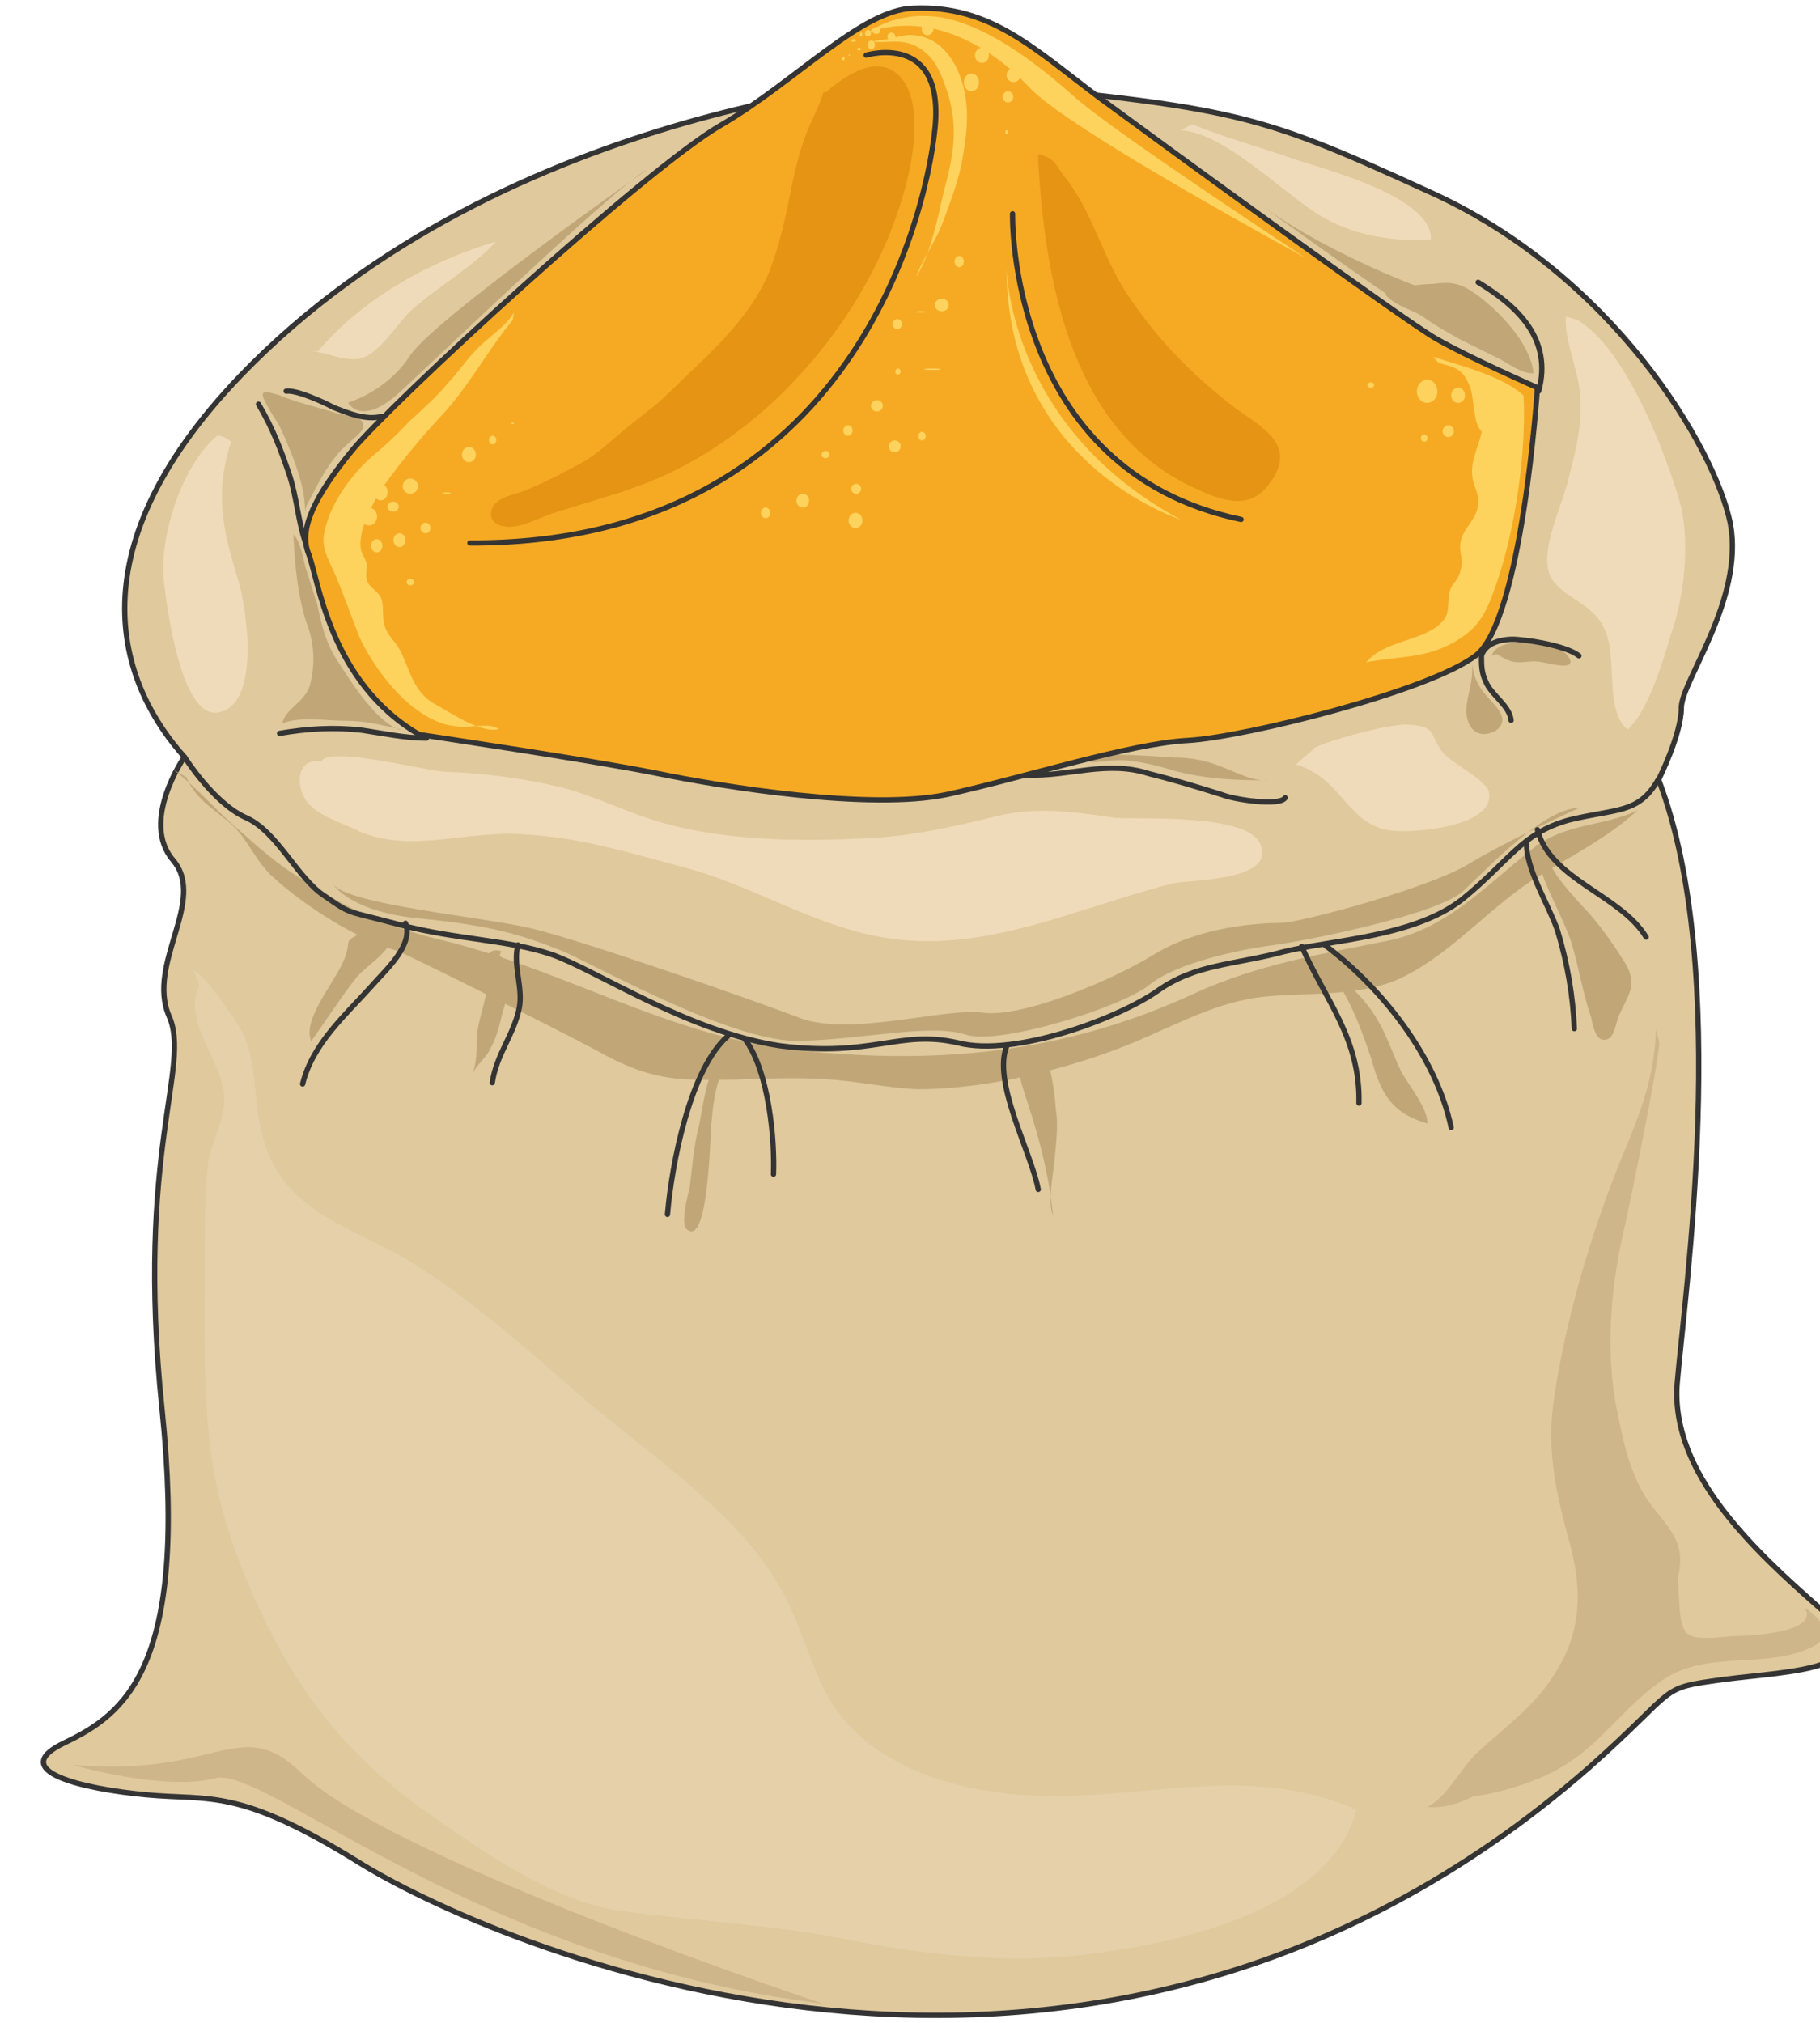 <svg xmlns="http://www.w3.org/2000/svg" version="1.0" viewBox="0 0 220.951 245.556"><defs><clipPath clipPathUnits="userSpaceOnUse" id="a"><path d="M4.317 0h220.667v245.691H4.317z"/></clipPath></defs><path clip-path="url(#a)" d="M112.732 9.474s-51.21 2.559-83.55 36.138C8.115 67.56 15.071 83.71 22.386 91.864c0 0-5.436 7.836-1.359 12.553 4.078 4.877-3.238 12.512-.52 18.868 2.759 6.157-4.077 16.31-.839 47.731 3.238 31.381-4.597 37.018-11.753 40.456-7.315 3.438 2.079 5.636 9.874 6.356 7.676.72 11.074-.92 25.705 8.155 14.79 9.274 87.627 42.454 149.39-11.433 11.232-9.954 8.154-9.594 16.31-10.714 8.194-1.079 20.067-1.079 11.912-8.514-8.315-7.276-18.189-16.51-17.51-27.224.84-10.514 6.637-50.25-2.238-73.475 0 0 2.758-5.477 2.758-8.715 0-3.278 7.636-13.072 5.957-22.347-1.88-9.234-14.312-30.301-36.578-40.295-22.147-10.154-23.666-10.154-60.763-13.792z" fill="#dfc99d" fill-rule="evenodd"/><path clip-path="url(#a)" d="M112.732 9.474s-51.21 2.559-83.55 36.138C8.115 67.56 15.071 83.71 22.386 91.864c0 0-5.436 7.836-1.359 12.553 4.078 4.877-3.238 12.512-.52 18.868 2.759 6.157-4.077 16.31-.839 47.731 3.238 31.381-4.597 37.018-11.753 40.456-7.315 3.438 2.079 5.636 9.874 6.356 7.676.72 11.074-.92 25.705 8.155 14.79 9.274 87.627 42.454 149.39-11.433 11.232-9.954 8.154-9.594 16.31-10.714 8.194-1.079 20.067-1.079 11.912-8.514-8.315-7.276-18.189-16.51-17.51-27.224.84-10.514 6.637-50.25-2.238-73.475 0 0 2.758-5.477 2.758-8.715 0-3.278 7.636-13.072 5.957-22.347-1.88-9.234-14.312-30.301-36.578-40.295-22.147-10.154-23.666-10.154-60.763-13.792" fill="none" stroke="#343434" stroke-width=".64" stroke-linecap="round" stroke-linejoin="round"/><path d="M110.893 1c-6.316.16-14.272 8.874-23.306 14.15-9.155 5.238-40.256 33.9-44.853 39.537-4.597 5.596-6.476 9.594-5.277 12.512 1.2 3.078 2.559 15.59 13.432 21.947 0 0 20.748 3.078 28.903 4.717 7.955 1.64 25.824 4.517 35.178 2.559 9.155-2 22.227-6.197 29.223-6.556 6.795-.36 29.382-5.997 34.978-10.314 5.637-4.358 7.476-32.5 7.476-32.5s-8.315-3.638-12.393-5.997c-4.077-2.358-32.62-23.186-40.775-29.182C125.484 5.876 120.207.6 110.893.999z" fill="#f6aa24" fill-rule="evenodd"/><path d="M126.044 19.668c.88 15.07 4.277 32.82 18.908 39.536 3.078 1.44 6.636 2.878 9.035-.36 3.717-4.717-.68-6.915-3.918-9.234-5.437-4.198-9.554-8.355-13.272-13.992-2.918-4.357-4.277-10.153-7.515-14.111-1.16-1.48-1.16-2.359-3.238-2.758zm-25.884-8.375c2.038-1.799 5.776-4.537 8.494-2.538 3.398 2.538 2.379 9.254 1.54 12.872-2.56 10.354-8.336 19.408-15.631 26.484-3.578 3.438-7.816 6.536-12.073 8.695-4.917 2.558-10.194 3.817-15.29 5.456-1.7.54-4.238 1.98-5.957 1.62-1.7-.18-2.039-1.62-1.18-2.72 1.02-1.078 3.059-1.258 4.078-1.798 2.219-.92 4.258-1.999 6.296-3.098 1.7-.9 3.058-2.179 4.578-3.438 2.038-1.819 4.257-3.258 6.116-5.077 4.417-4.357 9.514-8.535 12.073-14.331 1.359-3.258 2.198-7.076 2.878-10.694.52-2.358 1.02-4.537 1.879-6.716.68-1.619 1.699-3.618 2.038-4.897z" fill="#e59413" fill-rule="evenodd"/><path d="M105.496 3.878s3.238-2.559 8.555-1.8c5.437.88 11.233 5.078 16.51 9.795 5.477 4.717 27.943 19.428 27.943 19.428s-29.142-15.79-33.54-20.707c-4.637-4.877-11.793-9.275-19.468-6.716z" fill="#fdd35d" fill-rule="evenodd"/><path d="M105.896 5.057c2.059.18 3.438-.36 5.317.54 2.398 1.259 3.078 3.438 3.937 5.976 1.04 3.798.7 6.496-.16 10.114-1.04 3.798-1.719 8.695-3.777 11.933.86-2.339 2.398-4.338 3.258-6.676.86-2.359 1.719-4.538 2.218-6.876.7-3.618 1.2-7.416-.16-10.854-.86-2.358-2.578-4.517-5.137-4.877-1.718-.38-3.098.54-4.797.54zm-43.494 32.88c-.84 1.46-2.718 2.738-4.077 4.018-1.54 1.439-2.559 3.078-4.098 4.717-1.359 1.639-3.058 3.098-4.597 4.537a44.964 44.964 0 0 1-4.257 4.018c-2.559 2.178-5.277 5.816-5.957 9.254-.52 2.019.52 3.458 1.36 5.457 1.019 2.378 1.878 4.917 2.898 7.455 1.539 3.278 4.257 6.916 7.155 8.915 1.36.92 2.719 1.639 4.438 1.819 1.519.36 4.077-.54 5.276.36-2.218.539-5.796-2-7.835-3.079-2.398-1.459-2.738-3.458-3.918-6.016-.52-1.26-1.359-1.819-1.878-2.898-.68-1.28-.18-2.739-.68-3.998-.52-.92-1.54-1.28-1.699-2.179-.18-.56 0-1.279 0-1.819-.18-.74-.52-1.099-.68-1.639-.52-2.378 1.36-5.636 2.539-7.635a89.486 89.486 0 0 1 7.156-8.735c3.417-3.637 5.636-7.995 8.694-11.633zm111.573 5.357c3.398 1.12 8.474 2.358 10.993 4.717.32 7.076-1 15.75-3.038 22.067-1.2 3.437-1.88 5.636-4.717 7.435-3.918 2.518-6.956 1.999-11.354 2.878 2.399-2.878 7.436-2.518 9.475-5.237.68-.879.36-2.158.68-3.437.32-1.08.999-1.08 1.358-2.719.32-1.24-.36-2.159 0-3.438.32-1.439 1.84-2.518 2.04-4.157.32-1.44-.68-2.519-.68-3.798-.2-1.639.84-3.598 1.159-5.237-1.16-1.08-.84-4.157-1.52-5.636-.839-1.96-1.678-2.159-3.717-2.679zM122.206 32.58s.2 19.229 21.107 30.462c0 0-21.107-6.676-21.107-30.462zm-19.828 19.668c0-.34.26-.64.56-.64.32 0 .56.3.56.64 0 .36-.24.64-.56.64-.3 0-.56-.28-.56-.64zm3.358-2.998c0-.36.34-.68.72-.68.4 0 .719.32.719.68 0 .38-.32.68-.72.68-.38 0-.72-.3-.72-.68zm2.159 4.917c0-.38.34-.72.72-.72a.73.73 0 0 1 .719.72c0 .4-.32.72-.72.72a.73.73 0 0 1-.72-.72zm3.597-1.239c0-.28.2-.52.44-.52.26 0 .44.24.44.52 0 .3-.18.52-.44.52-.24 0-.44-.22-.44-.52zm-8.155 6.396c0-.32.28-.6.6-.6.34 0 .6.28.6.6 0 .34-.26.6-.6.6-.32 0-.6-.26-.6-.6zm5.357-14.231c0-.18.16-.36.32-.36.18 0 .32.18.32.36 0 .2-.14.36-.32.36-.16 0-.32-.16-.32-.36zM99.74 55.167c0-.24.22-.44.48-.44.28 0 .479.2.479.44 0 .26-.2.44-.48.44-.26 0-.48-.18-.48-.44zm8.634-15.831c0-.32.26-.6.56-.6.32 0 .56.28.56.6 0 .34-.24.6-.56.6-.3 0-.56-.26-.56-.6zm2.799-1.479c0-.04.28-.08.6-.08.34 0 .599.04.599.08 0 .06-.26.08-.6.08-.32 0-.6-.02-.6-.08zm1.039 6.956c0-.04.26-.08.56-.08.32 0 .56.04.56.08 0 .06-.24.08-.56.08-.3 0-.56-.02-.56-.08zM92.384 62.242c0-.34.26-.64.56-.64.32 0 .56.3.56.64 0 .36-.24.64-.56.64-.3 0-.56-.28-.56-.64zm4.317-1.479c0-.46.34-.84.76-.84s.76.38.76.84c0 .48-.34.84-.76.84s-.76-.36-.76-.84zm6.317 2.399c0-.5.38-.92.84-.92.479 0 .839.42.839.92 0 .52-.36.92-.84.92-.46 0-.84-.4-.84-.92z" fill="#fdd35d" fill-rule="evenodd"/><path d="M112.692 44.813c0-.04.34-.08.76-.08.419 0 .759.04.759.08 0 .06-.34.08-.76.08s-.76-.02-.76-.08zm.799-7.795c0-.42.38-.76.84-.76.48 0 .84.34.84.76s-.36.76-.84.76c-.46 0-.84-.34-.84-.76zm2.399-5.278c0-.359.26-.679.56-.679.32 0 .56.32.56.68 0 .38-.24.68-.56.68-.3 0-.56-.3-.56-.68zm1.12-21.746c0-.58.419-1.08.919-1.08.52 0 .919.5.919 1.08 0 .6-.4 1.08-.92 1.08-.5 0-.919-.48-.919-1.08zm1.358-3.278c0-.5.38-.92.84-.92.48 0 .84.42.84.92 0 .52-.36.92-.84.92-.46 0-.84-.4-.84-.92zm3.838 2.398c0-.46.38-.839.84-.839.48 0 .839.38.839.84a.82.82 0 0 1-.84.839c-.46 0-.84-.36-.84-.84zm-.48 2.639c0-.36.3-.68.64-.68.36 0 .64.32.64.68 0 .38-.28.68-.64.68-.34 0-.64-.3-.64-.68zm.32 4.277c0-.12.08-.24.16-.24.1 0 .16.12.16.24 0 .14-.06.24-.16.24-.08 0-.16-.1-.16-.24zM111.892 3.438c0-.46.34-.84.72-.84.4 0 .72.38.72.84 0 .48-.32.84-.72.84-.38 0-.72-.36-.72-.84zm-4.157.999c0-.26.22-.48.48-.48.28 0 .48.22.48.48 0 .28-.2.48-.48.48-.26 0-.48-.2-.48-.48zm-2.399 1c0-.28.2-.52.44-.52.26 0 .44.24.44.52 0 .3-.18.52-.44.52-.24 0-.44-.22-.44-.52zm-1.279.519c0-.08.12-.16.24-.16.14 0 .24.08.24.16 0 .1-.1.16-.24.16-.12 0-.24-.06-.24-.16zm-1.039.72c0-.04.04-.08.08-.08.06 0 .08.04.08.08 0 .06-.02.08-.08.08-.04 0-.08-.02-.08-.08zm-.8.44c0-.1.08-.2.16-.2.1 0 .16.1.16.2 0 .12-.06.2-.16.2-.08 0-.16-.08-.16-.2zm1.119-2.199c0-.08.14-.16.28-.16.16 0 .28.08.28.16 0 .1-.12.16-.28.16-.14 0-.28-.06-.28-.16zm1.04-.72c0-.12.08-.24.16-.24.1 0 .16.12.16.24 0 .14-.06.24-.16.24-.08 0-.16-.1-.16-.24zm.639-.159c0-.22.18-.4.36-.4.2 0 .36.18.36.4 0 .24-.16.4-.36.4-.18 0-.36-.16-.36-.4zm.88-.32c0-.22.22-.4.48-.4.28 0 .48.18.48.4 0 .24-.2.4-.48.4-.26 0-.48-.16-.48-.4zm66.12 43.773c0-.76.56-1.399 1.239-1.399.72 0 1.24.64 1.24 1.4 0 .799-.52 1.398-1.24 1.398-.68 0-1.24-.6-1.24-1.399zm4.157.479c0-.479.4-.919.84-.919.48 0 .84.44.84.92 0 .52-.36.92-.84.92-.44 0-.84-.4-.84-.92zm-1.039 4.358c0-.36.32-.72.68-.72.4 0 .679.36.679.72 0 .4-.28.72-.68.72-.36 0-.68-.32-.68-.72zm-2.639.84c0-.24.2-.44.4-.44.24 0 .4.2.4.44 0 .28-.16.44-.4.44-.2 0-.4-.16-.4-.44zm-6.475-6.436c0-.16.2-.32.4-.32.239 0 .399.16.399.32 0 .2-.16.32-.4.32-.2 0-.4-.12-.4-.32zM43.773 62.682c0-.58.46-1.08 1-1.08.56 0 1 .5 1 1.08 0 .6-.44 1.08-1 1.08-.54 0-1-.48-1-1.08zm3.278-1.199c0-.32.32-.6.68-.6.38 0 .68.28.68.6 0 .34-.3.6-.68.6-.36 0-.68-.26-.68-.6zm1.839-2.479c0-.5.42-.92.92-.92.52 0 .92.42.92.92 0 .52-.4.92-.92.92-.5 0-.92-.4-.92-.92zm-3.837 7.236c0-.44.32-.8.68-.8.38 0 .679.36.679.8 0 .46-.3.8-.68.8-.36 0-.68-.34-.68-.8zm2.718-.68c0-.46.34-.84.72-.84.4 0 .72.38.72.84 0 .48-.32.84-.72.84-.38 0-.72-.36-.72-.84zm-2.398-5.836c0-.54.38-1 .839-1 .48 0 .84.46.84 1 0 .56-.36 1-.84 1-.46 0-.84-.44-.84-1zm5.677 4.357c0-.34.279-.64.599-.64.34 0 .6.3.6.64 0 .36-.26.64-.6.64-.32 0-.6-.28-.6-.64zm-1.68 6.556c0-.22.2-.4.44-.4.26 0 .44.18.44.4 0 .24-.18.4-.44.4-.24 0-.44-.16-.44-.4zm4.397-10.793c0-.04.22-.08.48-.08.28 0 .48.04.48.08 0 .06-.2.08-.48.08-.26 0-.48-.02-.48-.08zm2.319-4.677c0-.5.38-.92.84-.92.48 0 .839.42.839.92 0 .52-.36.919-.84.919-.46 0-.839-.4-.839-.92zm3.278-1.759c0-.28.2-.52.44-.52.26 0 .44.24.44.52 0 .3-.18.52-.44.52-.24 0-.44-.22-.44-.52zm2.718-2.039c0-.04.08-.08.16-.08.1 0 .16.04.16.08 0 .06-.06.08-.16.08-.08 0-.16-.02-.16-.08z" fill="#fdd35d" fill-rule="evenodd"/><path d="M37.038 62.082c0-3.258-1.54-6.875-2.899-9.954-.52-1.079-1.379-2.178-1.879-3.258-1.039-1.819.34-1.259 1.7-.9 2.058.9 4.617 1.44 6.855 2.16.5.2 2.559.38 3.078.92.84 1.078-.86 1.978-1.539 2.717-2.398 1.98-3.777 5.057-5.137 7.596zM48.73 88.546c-2.338-.54-4.357-1.079-7.055-1.079-2.019 0-5.557-.54-7.416.36.34-1.8 2.699-2.519 3.378-4.697.68-2.699.5-5.237-.5-7.756-1.019-3.258-1.359-7.055-1.519-10.493.84.74 1.18 2.898 1.52 4.157.5 1.46.839 2.719 1.339 4.158.5 2.358 1 4.517 2.178 6.516 1.86 2.878 4.718 7.575 7.756 8.834zm83.47 3.918c1.04.16 3.238-.36 4.597-.16 1.68.16 3.358.52 5.077 1.04 4.038 1.199 7.955 1.359 12.153 1.359-2 .16-4.038-1.04-5.917-1.72a14.564 14.564 0 0 0-5.396-1.039c-2.559-.16-5.237-.36-7.796-.36zm46.532-11.913c.16 2.039 1.159 3.318 2.358 4.597 1.04 1.12 2.039 2.399.52 3.518-2.039 1.08-3.398 0-3.598-2.198 0-1.84.72-3.318.72-5.157zm2.398-.959c.52-2.559 7.995-1.8 9.195 0 1.519 2.158-2.719.72-3.558.72-.84-.16-2.039.2-3.078 0-.84-.16-1.52-.72-2.04-.92zm-12.952-43.854c1.2 1.44 3.238 1.8 4.597 2.719 1.52 1.079 3.078 1.959 4.757 2.878 1.52.72 2.879 1.44 4.398 2.159 1.04.52 2.918 1.958 4.237 1.799-.32-3.438-3.877-7.196-6.436-9.195-2.199-1.639-3.238-1.999-5.756-1.639-1.52 0-4.438.4-5.277.92zM42.254 48.85s1.54 3.079 6.277-1.259c4.757-4.357 26.464-25.185 30.021-27.003 0 0-26.104 18.308-28.822 22.646-2.878 4.357-7.476 5.616-7.476 5.616z" fill="#c1a778" fill-rule="evenodd"/><path d="M153.307 25.065s13.832 10.034 17.75 12.392l3.917-1.639s-12.113-3.997-21.667-10.753zm-112.891 82.23s2.078 3.438 10.753 4.197c8.475.88 11.713 1.8 17.19 3.958 5.236 2.359 21.067 11.233 28.902 10.873 7.835-.2 15.83-2.158 20.068-.72 4.277 1.24 19.068-3.437 22.306-6.155 3.238-2.559 10.554-4.158 14.791-4.718 4.278-.56 20.428-3.797 23.306-6.675 2.919-2.719 9.714-9.994 13.952-9.994 0 0-8.835 3.997-13.592 6.915-4.917 2.879-20.268 7.036-22.626 7.036-2.399 0-9.714.36-15.31 3.798-5.638 3.438-16.351 7.795-20.948 7.076-4.597-.56-15.83 2.878-21.947.72-6.116-2.36-26.544-9.435-32.5-10.874-5.797-1.44-22.467-2.879-24.345-5.437zm48.93 19.948c-3.138-.56-3.978 6.896-4.457 9.254-.68 2.539-.84 5.097-1.16 7.636-.18.72-1.179 4.357-.34 5.077 2.659 2.178 2.819-11.613 2.979-12.893.16-1.639.34-3.817 1-5.456.499-1.26 1.158-1.62 1.818-2.719zm-41.415-14.231c-.32 2.378-3.038 3.857-4.557 5.496-2.04 2.559-3.738 5.297-5.597 7.855-1.2-2.918 3.558-7.855 4.238-10.593.5-1.46-.18-1.46 1.179-2.199 1.02-.56 2.878-.18 4.077-.18z" fill="#c1a778" fill-rule="evenodd"/><path d="M60.663 115.97c1.9 1.639 1.04 4.737.34 6.936-.34 1.459-.68 2.918-1.38 4.177-.519 1.28-1.738 2.019-2.258 3.278.52-1.44.52-2.898.52-4.537.18-2.019.88-3.658 1.22-5.657.18-1.459-1.04-5.477 1.738-4.737zm65.141 11.233c-3.598-.2-1.72 4.537-1.02 6.716 1.52 4.737 2.559 8.735 3.059 13.632-.68-1.62 0-4.897.18-6.716.16-2 .5-4.178.16-6.177-.16-2.378-.68-5.456-1.52-7.655zm34.059-11.153c3.438 3.478 5.117 7.995 6.636 12.512 1.2 4.357 2.559 6.556 6.796 7.795 0-1.958-2.199-4.517-3.198-6.316-1.04-2.198-1.72-4.357-2.918-6.356-1.68-2.918-4.238-4.717-6.277-7.236zm26.624-13.512c0 3.478 3.078 8.195 4.277 11.833.88 2.918 1.4 6.196 2.399 9.114.2.92.52 2.719 1.559 2.719 1.36 0 1.36-2 1.879-3.079 1.04-2.358 2.199-3.438.84-5.996-1.2-1.999-2.879-4.397-4.438-6.196-1.36-1.44-2.718-2.918-3.918-4.557-.88-1.28-1.399-2.559-2.078-3.838z" fill="#c1a778" fill-rule="evenodd"/><path d="M21.067 93.423c2.918 2.199 5.797 5.637 8.515 7.796 2.399 2.198 4.597 3.997 7.316 5.636 5.796 3.798 10.553 5.797 17.509 7.436 14.311 3.598 26.704 11.233 41.175 13.032 17.51 1.999 33.18.72 49.33-6.716 7.795-3.598 15.79-4.877 23.986-6.516 7.115-1.64 11.553-6.716 17.35-11.233 4.077-3.078 8.474-2.519 12.552-4.518-3.878 3.638-9.355 6.157-13.592 9.035-5.437 3.838-9.874 9.074-15.83 11.633-4.918 1.959-10.874 1.439-15.951 1.959-5.477.56-10.394 3.278-15.51 5.436-7.796 3.278-18.03 5.797-26.505 5.797-3.917-.16-7.675-1.08-11.592-1.24-5.757-.36-11.394.36-17.15 0-4.078-.36-6.996-1.638-10.554-3.637C67 124.604 48.131 115.17 48.131 115.37c-4.917-1.44-11.233-5.437-15.151-9.074-1.879-1.8-2.718-3.958-4.397-5.797-2.04-1.999-4.757-3.238-5.957-6.156z" fill="#c1a778" fill-rule="evenodd"/><path d="M22.426 91.904s3.438 5.477 7.316 7.276c3.918 1.639 6.316 7.435 9.714 9.594 3.398 2.359 2.359 1.64 9.155 3.478 6.835 1.799 13.112 1.799 18.388 3.598 5.277 1.839 16.63 9.434 27.704 11.073 11.233 1.44 14.43-1.999 21.587-.36 6.955 1.8 19.708-3.078 24.305-6.356 4.597-3.238 9.194-3.078 15.31-4.717 5.957-1.44 15.79-1.799 21.587-6.316 5.797-4.717 7.156-7.995 12.913-9.634 5.796-1.44 8.514-.72 10.873-4.877" fill="none" stroke="#343434" stroke-width=".64" stroke-linecap="round" stroke-linejoin="round"/><path clip-path="url(#a)" d="M110.893 1c-6.316.16-14.272 8.874-23.306 14.15-9.155 5.238-40.256 33.9-44.853 39.537-4.597 5.596-6.476 9.594-5.277 12.512 1.2 3.078 2.559 15.59 13.432 21.947 0 0 20.748 3.078 28.903 4.717 7.955 1.64 25.824 4.517 35.178 2.559 9.155-2 22.227-6.197 29.223-6.556 6.795-.36 29.382-5.997 34.978-10.314 5.637-4.358 7.476-32.5 7.476-32.5s-8.315-3.638-12.393-5.997c-4.077-2.358-32.62-23.186-40.775-29.182C125.484 5.876 120.207.6 110.893.999" fill="none" stroke="#343434" stroke-width=".64" stroke-linecap="round" stroke-linejoin="round"/><path d="M105.156 6.696s9.534-2.898 8.355 8.875c-1.2 11.772-11.093 50.509-56.466 50.33m65.88-39.957s-.72 31.141 27.744 37.098M37.058 65.76c-.86-2.538-1.02-5.257-1.88-7.975-1.039-3.098-2.058-5.816-3.797-8.735m20.388 40.536c-2.539 0-5.257-.58-7.796-.96-3.398-.4-6.636-.2-10.034.38M46.412 50.53c-2.019.52-4.058-.36-5.917-1.08-1.339-.72-4.557-2.159-5.756-1.979m145.112 32.121c.52-1.8 3.078-2.159 4.597-1.96 1.999.16 5.917.88 7.236 1.96m-11.833 0c0 1.12 0 2.039.52 3.118.64 1.639 2.918 2.918 3.078 4.717m3.358-39.976c1.679-6.316-2.559-10.274-7.356-13.192m-54.767 59.804c5.117.2 9.715-1.839 14.831-.16 2.919.72 5.957 1.64 8.875 2.559 1.36.56 6.956 1.439 7.635.36m4.798 17.868c6.835 5.117 13.511 13.472 15.35 22.147m-18.149-21.987c2.918 6.596 7.116 11.194 6.956 19.029m20.348-31.821c-.2 3.278 2.718 7.795 3.757 10.874 1.2 3.957 1.88 7.955 2.04 11.912m-4.478-24.145c1.559 6.076 10.114 7.915 13.192 13.032m-77.573 13.112c-1.899 4.377 2.918 12.952 3.778 17.51M49.23 112.052c1.02 2.718-2.558 5.797-4.097 7.595-3.258 3.618-7.196 7.036-8.395 11.913m26.144-16.87c-.66 2.38.64 5.097.16 7.636-.66 3.278-2.779 5.636-3.278 9.074m28.622-5.676c-4.617 3.977-6.835 15.53-7.355 21.667m9.354-21.347c3.018 3.997 3.678 12.492 3.518 16.47" fill="none" stroke="#343434" stroke-width=".64" stroke-linecap="round" stroke-linejoin="round"/><path d="M26.364 52.888c-4.237 3.458-7.136 12.352-6.456 17.81.34 2.897 2.039 16.33 6.456 15.79 5.417-.72 3.558-12.893 2.538-16.15-1.858-5.997-2.878-10.534-.839-16.71-.34-.36-.68-.54-1.36-.74zm10.694-10.274c2.398-.18 4.957 1.64 7.175.74 1.88-.74 4.078-4.018 5.457-5.477 3.398-3.098 7.495-5.277 10.553-8.575-7.995 2.379-16.01 6.756-21.646 13.312zm1.639 49.77c-2.399-.2-2.759 2.359-1.88 4.157 1 2.36 4.758 3.279 6.797 4.358 6.276 2.718 13.072-.16 19.908.36 7.115.36 13.231 2.358 20.227 4.197 6.956 1.959 13.432 5.797 20.228 7.595 13.592 3.798 25.345-2.518 38.257-5.796 2.039-.56 12.912-.2 10.713-4.917-1.679-3.598-14.271-2.878-17.51-3.078-5.116-.72-9.513-1.44-14.63-.16-4.398 1.08-9.195 2.159-13.752 2.518-8.675.56-18.029.56-26.184-1.639-4.597-1.239-8.675-3.438-13.112-4.517-4.757-1.08-9.035-1.639-13.792-1.799-2.718-.2-13.911-3.118-14.95-1.279zm118.608.4c5.796 1.599 6.316 7.875 12.272 8.075 2.359.16 11.873-.52 11.193-4.677-.16-1.44-4.557-3.558-5.596-4.837-1.68-2.16-.68-3.238-4.238-3.398-2.398-.2-11.752 2.518-11.553 3.038zm32.78-54.367c-.16 3.078 1.519 6.356 1.719 9.434.32 3.798-.52 6.876-1.4 10.314-.679 3.078-3.597 8.674-2.198 11.753 1.519 2.918 5.477 3.078 6.836 7.075 1.2 3.238-.16 9.395 2.558 11.553 2.559-2.318 4.278-8.315 5.317-11.753 1.52-4.317 2.199-10.473 1.2-15.19-1.72-6.356-6.837-19.548-12.673-22.787zM143.313 15.83c5.117.16 12.113 7.276 16.71 10.194 4.118 2.559 8.875 3.278 13.672 3.118.48-5.276-13.472-8.754-16.71-9.874-4.118-1.439-8.715-2.718-12.273-4.197z" fill="#efdbb9" fill-rule="evenodd"/><path d="M24.185 119.568c-2.078 4.717 2.879 9.074 3.039 13.591.16 2.359-1.36 5.077-1.88 7.436-.48 3.438-.48 6.876-.48 10.314 0 8.874-.359 17.589.84 26.104 1.2 8.515 4.917 17.23 8.995 24.465 4.797 8.155 10.394 13.792 17.71 18.868 6.275 4.518 15.47 10.714 23.145 11.593 9.355 1.28 18.709 1.64 28.223 3.638 9.195 1.8 20.068 2.878 29.422 1.44 9.874-1.28 28.423-5.237 31.461-17.39-13.592-5.996-26.704-.72-40.815-1.799-6.796-.56-13.952-2.359-19.388-7.076-5.797-4.917-6.117-11.992-9.874-18.309-5.077-8.874-15.79-15.95-23.466-22.506-6.276-5.437-12.912-11.393-19.908-15.95-7.835-5.237-17.35-6.316-19.548-17.03-1.04-4.517-.36-9.434-3.078-13.032-1-1.64-3.718-5.437-5.077-6.196z" fill="#e5d0aa" fill-rule="evenodd"/><path d="M201.398 126.323c.48.16-3.438 19.429-4.118 22.347-1.679 7.076-2.358 14.511-1.159 21.587.84 4.197 1.52 7.835 3.558 11.273 1.2 1.999 3.398 3.838 4.078 6.196 1.519 5.077-5.277 14.711-9.195 18.15-3.038 2.917-6.276 6.715-9.834 8.714-3.758 1.999-7.156 5.077-11.433 4.717 2.399-1.24 3.918-4.517 5.956-6.516 3.758-3.478 7.516-5.996 10.034-10.554 2.759-4.717 2.759-9.794 1.2-15.23-1.52-5.637-2.719-10.754-1.88-16.91 1.36-9.634 4.598-20.708 8.356-29.782 2.198-5.277 3.917-9.634 4.077-15.47zM8.755 214.19s11.253 3.258 17.39 1.62c5.956-1.62 32.02 22.306 73.754 27.363 0 0-52.288-17.39-63.201-27.903-7.656-7.436-10.054.54-27.943-1.08z" fill="#cfb68a" fill-rule="evenodd"/><path d="M176.013 218.148c3.238.16 7.156-.92 10.034-1.999 2.399-.92 4.278-1.999 6.316-3.638 3.039-2.518 5.597-5.796 8.835-8.155 5.637-4.357 12.592-1.639 18.549-4.357 3.038-1.28 1.519-3.438-.68-4.917 2.039 3.118-6.996 3.478-8.355 3.478-1.519 0-4.757.72-5.956-.36-1-1.12-.84-3.998-1-5.477 0-.88-.36-4.717-1.519-4.157-.879.36-2.238 4.357-2.718 5.277-1.36 2.358-2.718 4.877-4.437 6.875-2.039 2.199-4.438 4.198-6.636 6.357-2.878 2.558-5.277 5.276-8.515 7.275z" fill="#cfb68a" fill-rule="evenodd"/></svg>